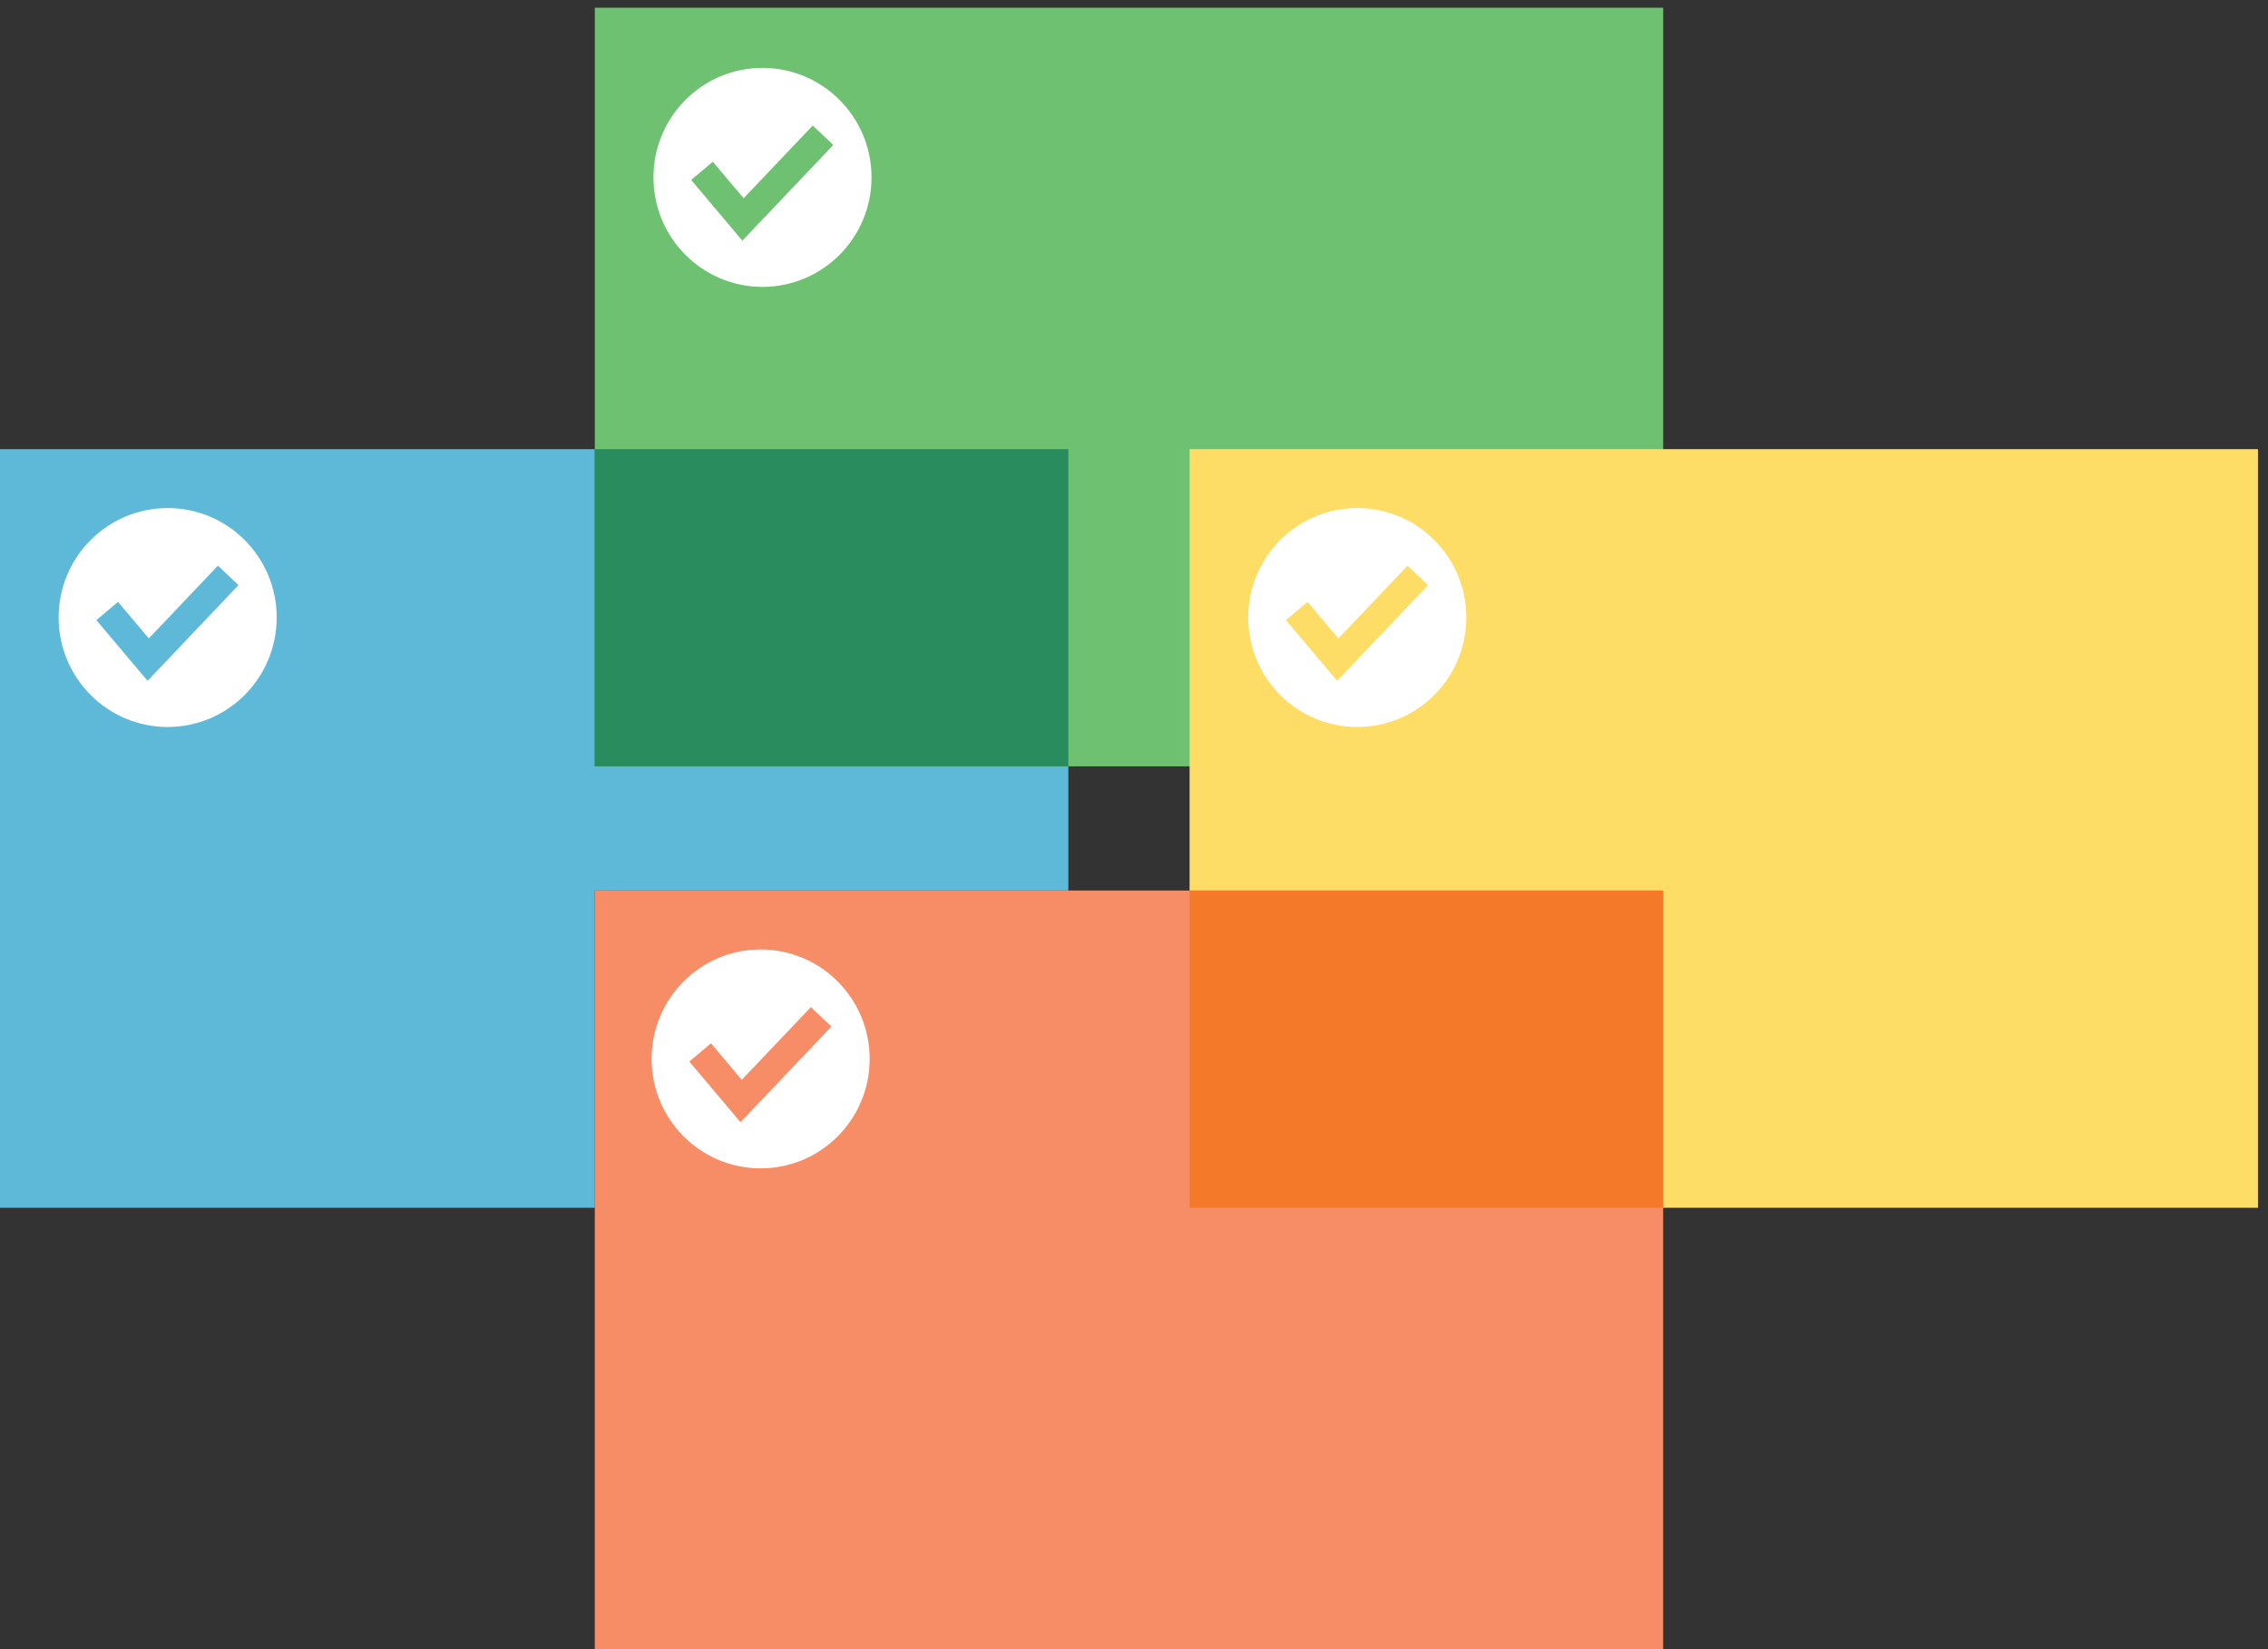 <?xml version="1.0" encoding="UTF-8" standalone="no"?>
<svg width="55px" height="40px" viewBox="0 0 55 40" version="1.1" xmlns="http://www.w3.org/2000/svg" xmlns:xlink="http://www.w3.org/1999/xlink">
    <rect x="0" y="0" width="55" height="40" fill="#333333" stroke="none"/>
    <!-- Generator: Sketch 3.6.1 (26313) - http://www.bohemiancoding.com/sketch -->
    <title>värdepapper_il</title>
    <desc>Created with Sketch.</desc>
    <defs></defs>
    <g id="Page-1" stroke="none" stroke-width="1" fill="none" fill-rule="evenodd">
        <g id="Kategori" transform="translate(-333, -20)">
            <g id="värdepapper_il" transform="translate(333, 20)">
                <path d="M14.425,18.587 L40.333,18.587 L40.333,0.187 L14.425,0.187 L14.425,18.587 Z" id="Fill-1" fill="#6EC171"></path>
                <path d="M0,10.894 L0,29.294 L14.424,29.294 L14.424,21.6 L25.908,21.6 L25.908,18.587 L14.425,18.587 L14.425,10.894 L0,10.894 Z" id="Fill-2" fill="#5DB9D7"></path>
                <path d="M25.908,10.894 L14.425,10.894 L14.425,18.587 L25.908,18.587 L25.908,10.894 Z" id="Fill-3" fill="#288C5F"></path>
                <path d="M28.848,29.294 L54.757,29.294 L54.757,10.894 L28.848,10.894 L28.848,29.294 Z" id="Fill-4" fill="#FDDD66"></path>
                <path d="M14.424,40 L40.332,40 L40.332,21.6 L14.424,21.6 L14.424,40 Z" id="Fill-5" fill="#F78D67"></path>
                <path d="M40.332,21.6 L28.848,21.6 L28.848,29.294 L40.332,29.294 L40.332,21.6 Z" id="Fill-6" fill="#F47A29"></path>
                <g id="Group-23" transform="translate(1.422, 1.429)">
                    <path d="M5.288,13.548 C5.288,15.015 4.104,16.204 2.644,16.204 C1.184,16.204 0,15.015 0,13.548 C0,12.082 1.184,10.894 2.644,10.894 C4.104,10.894 5.288,12.082 5.288,13.548" id="Fill-7" fill="#FFFFFF"></path>
                    <path d="M1.177,13.391 L2.172,14.57 L4.112,12.527" id="Stroke-9" stroke="#5DB9D7" stroke-width="0.686"></path>
                    <path d="M34.137,13.548 C34.137,15.015 32.953,16.204 31.492,16.204 C30.032,16.204 28.848,15.015 28.848,13.548 C28.848,12.082 30.032,10.894 31.492,10.894 C32.953,10.894 34.137,12.082 34.137,13.548" id="Fill-11" fill="#FFFFFF"></path>
                    <path d="M30.025,13.391 L31.02,14.57 L32.96,12.527" id="Stroke-13" stroke="#FDDD66" stroke-width="0.686"></path>
                    <path d="M19.713,2.873 C19.713,4.341 18.529,5.529 17.069,5.529 C15.609,5.529 14.425,4.341 14.425,2.873 C14.425,1.407 15.609,0.218 17.069,0.218 C18.529,0.218 19.713,1.407 19.713,2.873" id="Fill-15" fill="#FFFFFF"></path>
                    <path d="M15.602,2.715 L16.596,3.894 L18.536,1.852" id="Stroke-17" stroke="#6EC171" stroke-width="0.686"></path>
                    <path d="M19.668,24.255 C19.668,25.722 18.485,26.909 17.024,26.909 C15.564,26.909 14.38,25.722 14.38,24.255 C14.38,22.788 15.564,21.6 17.024,21.6 C18.485,21.6 19.668,22.788 19.668,24.255" id="Fill-19" fill="#FFFFFF"></path>
                    <path d="M15.557,24.097 L16.551,25.276 L18.491,23.234" id="Stroke-21" stroke="#F78D67" stroke-width="0.686"></path>
                </g>
            </g>
        </g>
    </g>
</svg>